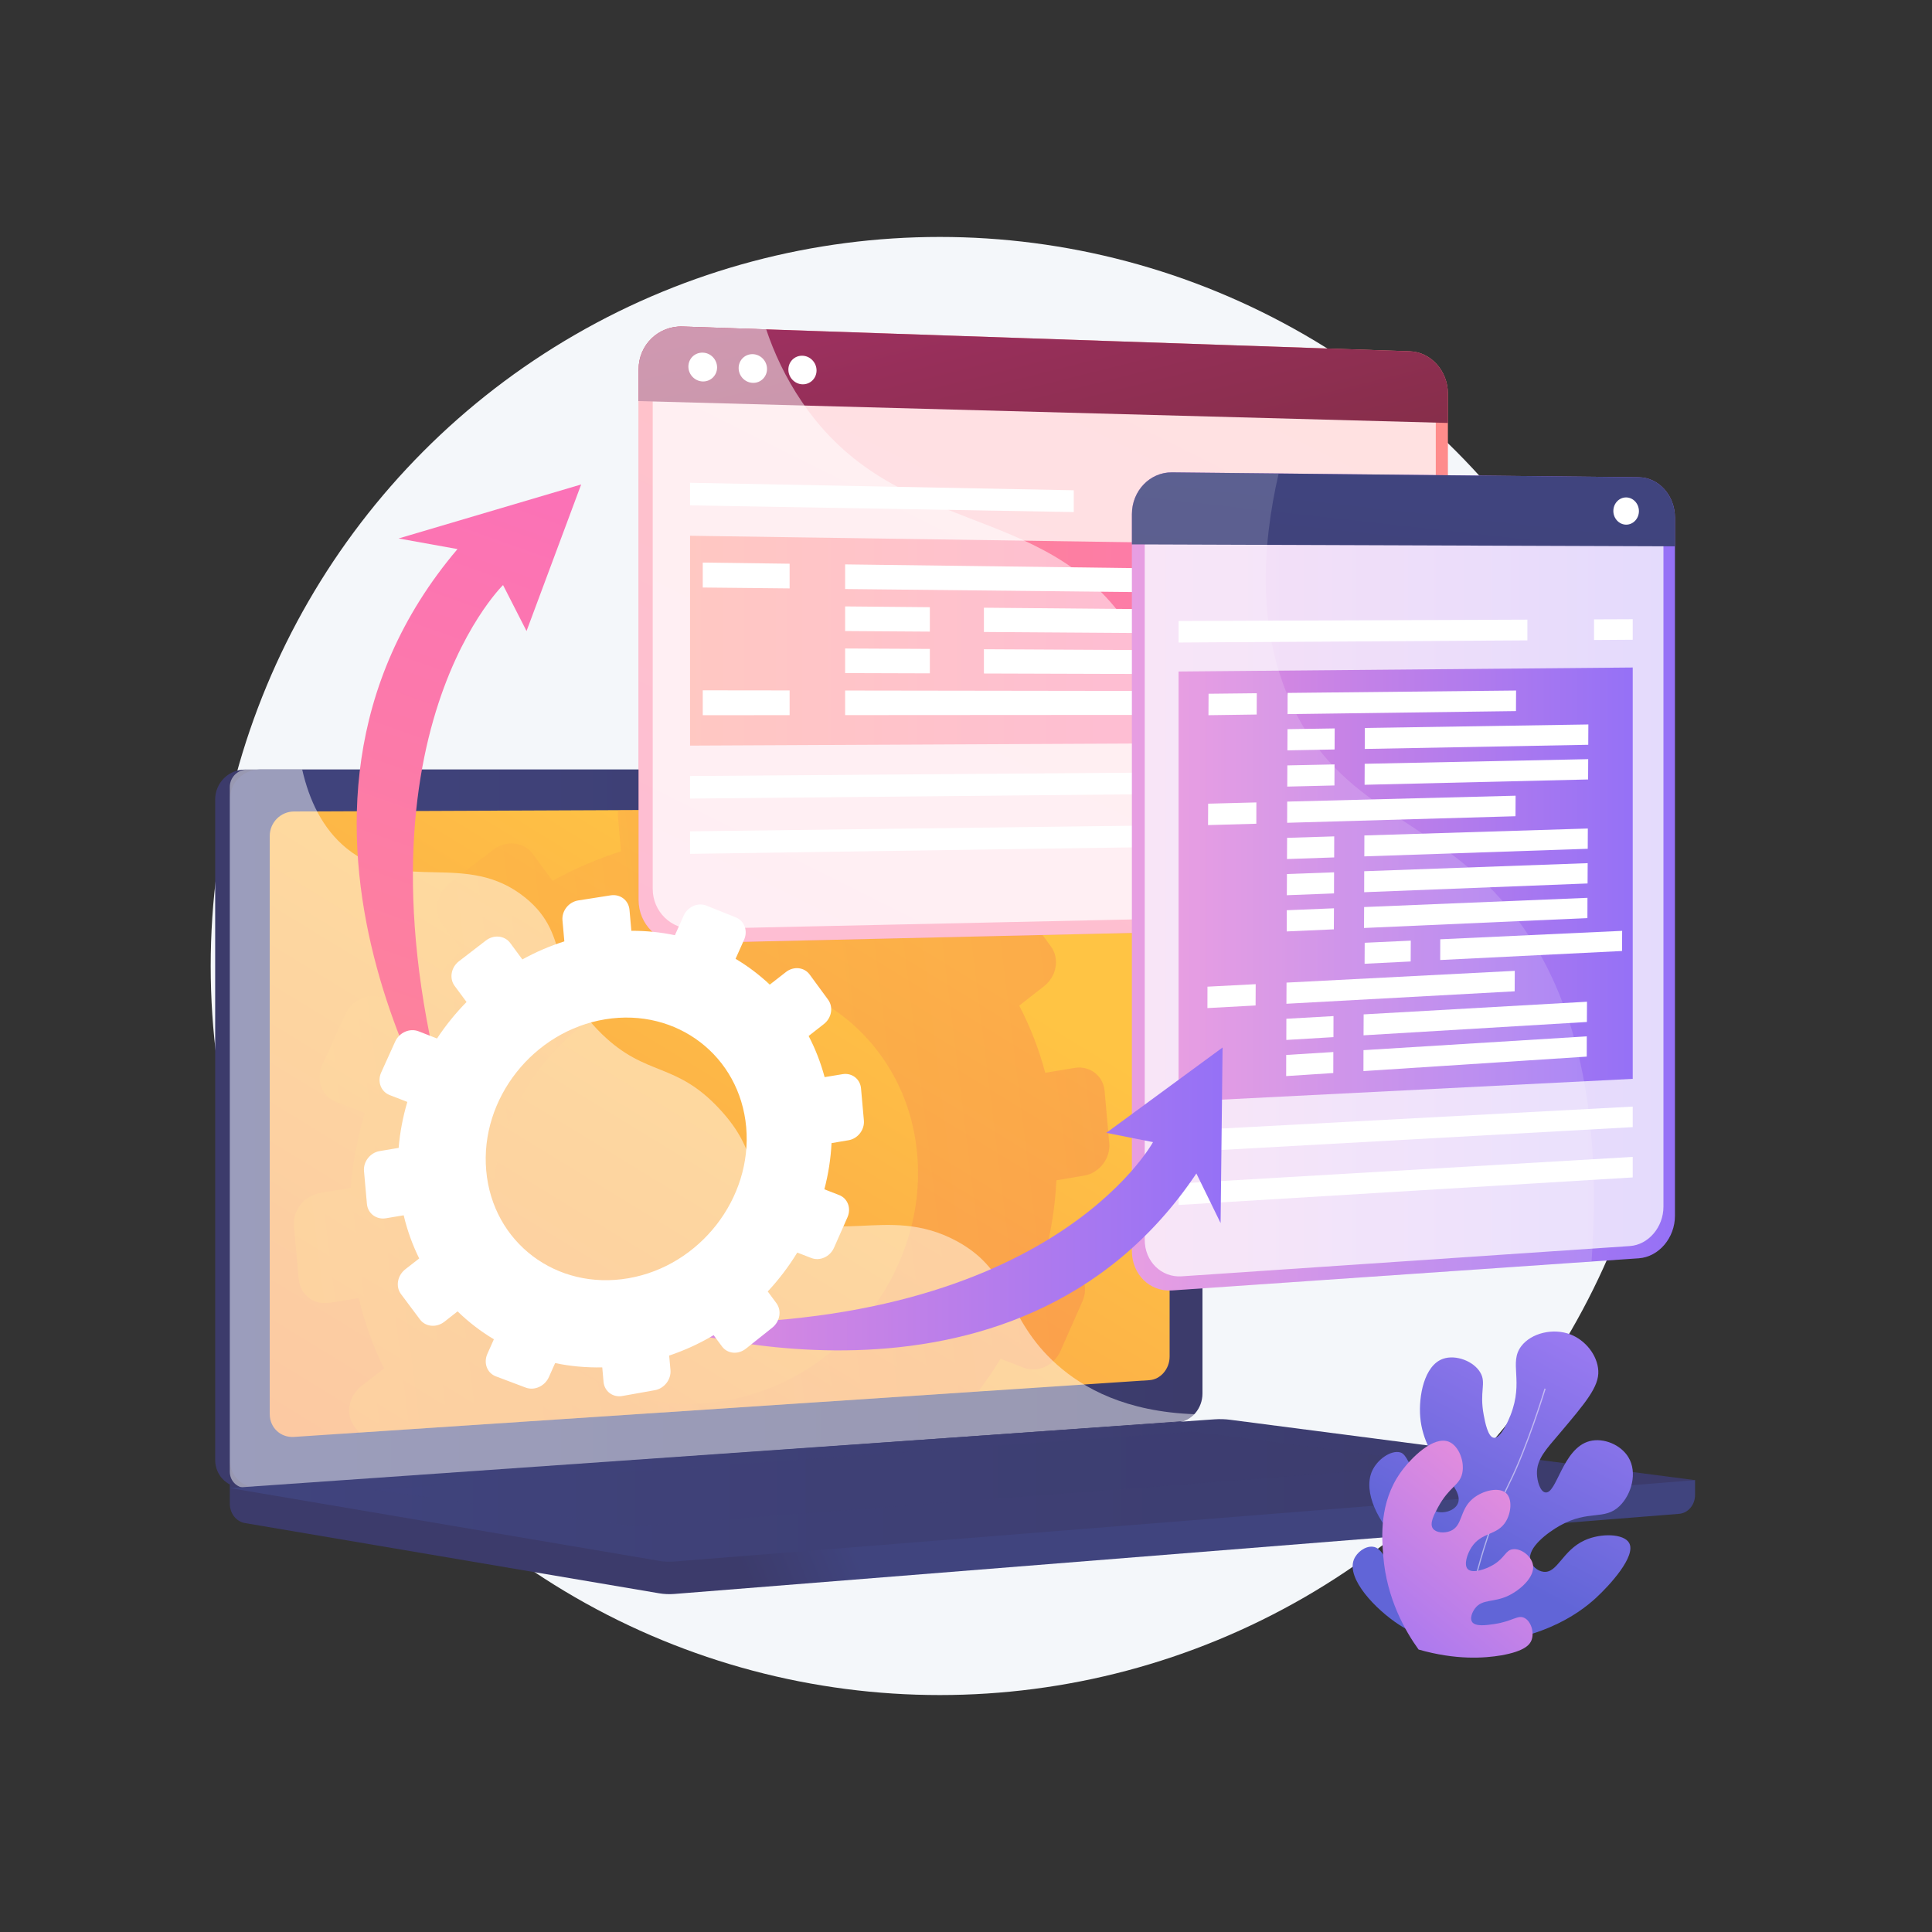 <?xml version="1.0" encoding="utf-8"?>
<!-- Generator: Adobe Illustrator 24.2.3, SVG Export Plug-In . SVG Version: 6.00 Build 0)  -->
<svg version="1.1" xmlns="http://www.w3.org/2000/svg" xmlns:xlink="http://www.w3.org/1999/xlink" x="0px" y="0px"
	 viewBox="0 0 3710 3710" style="enable-background:new 0 0 3710 3710;" xml:space="preserve">
<rect x="0" y="0" width="3710" height="3710" fill="#333333" stroke="none"/>
<style type="text/css">
	.st0{fill:#F4F7FA;}
	.st1{fill:url(#SVGID_1_);}
	.st2{fill:url(#SVGID_2_);}
	.st3{fill:url(#SVGID_3_);}
	.st4{fill:url(#SVGID_4_);}
	.st5{opacity:0.3;}
	.st6{fill:url(#SVGID_5_);}
	.st7{fill:#FFFFFF;}
	.st8{opacity:0.48;fill:#FFFFFF;}
	.st9{fill:url(#SVGID_6_);}
	.st10{opacity:0.3;fill:url(#SVGID_7_);}
	.st11{fill:url(#SVGID_8_);}
	.st12{opacity:0.74;fill:#FFFFFF;}
	.st13{fill:url(#SVGID_9_);}
	.st14{fill:url(#SVGID_10_);}
	.st15{opacity:0.5;}
	.st16{fill:url(#SVGID_11_);}
	.st17{fill:url(#SVGID_12_);}
	.st18{fill:url(#SVGID_13_);}
	.st19{opacity:0.15;}
	.st20{fill:url(#SVGID_14_);}
	.st21{fill:url(#SVGID_15_);}
	.st22{fill:url(#SVGID_16_);}
	.st23{fill:url(#SVGID_17_);}
</style>
<g id="Background">
</g>
<g id="Illustration">
	<g id="Cross-platform_software">
		<circle class="st0" cx="1804.6" cy="1855" r="1400"/>
		<g>
			<linearGradient id="SVGID_1_" gradientUnits="userSpaceOnUse" x1="1630.176" y1="2949.097" x2="1432.619" y2="3032.071">
				<stop  offset="0" style="stop-color:#40447E"/>
				<stop  offset="0.996" style="stop-color:#3C3B6B"/>
			</linearGradient>
			<path class="st1" d="M3255.1,2842.2l-2813.8-23.2v68.5c0,18.6,12.3,34.4,28.9,37.2l795.6,134.9c9.4,1.6,19,2,28.5,1.3
				l1930.1-153.9c17.2-1.4,30.6-17.2,30.6-36.3V2842.2z"/>
			<g>
				<linearGradient id="SVGID_2_" gradientUnits="userSpaceOnUse" x1="1309.867" y1="2121.115" x2="1108.049" y2="2205.878">
					<stop  offset="0" style="stop-color:#40447E"/>
					<stop  offset="0.996" style="stop-color:#3C3B6B"/>
				</linearGradient>
				<path class="st2" d="M2234,2731.1L470.4,2856.5c-31.6,2.2-57.2-21.6-57.2-53.2V1535.1c0-31.7,25.7-57.3,57.2-57.3H2234
					c26,0,47,23.2,47,51.8V2676C2281,2704.6,2260,2729.3,2234,2731.1z"/>
				<linearGradient id="SVGID_3_" gradientUnits="userSpaceOnUse" x1="441.308" y1="2167.237" x2="2309.112" y2="2167.237">
					<stop  offset="0" style="stop-color:#40447E"/>
					<stop  offset="0.996" style="stop-color:#3C3B6B"/>
				</linearGradient>
				<path class="st3" d="M2262.1,2731.1L498.5,2856.5c-31.6,2.2-57.2-21.6-57.2-53.2V1535.1c0-31.7,25.7-57.3,57.2-57.3h1763.6
					c26,0,47,23.2,47,51.8V2676C2309.1,2704.6,2288.1,2729.3,2262.1,2731.1z"/>
				<linearGradient id="SVGID_4_" gradientUnits="userSpaceOnUse" x1="1621.936" y1="1713.034" x2="185.959" y2="4060.545">
					<stop  offset="0" style="stop-color:#FFC444"/>
					<stop  offset="0.996" style="stop-color:#F36F56"/>
				</linearGradient>
				<path class="st4" d="M2246,1593.9v1011.2c0,23.5-17.3,43.8-38.8,45.2l-328.6,21.8L689.3,2751l-124.8,8.3
					c-25.7,1.7-46.5-17.9-46.5-43.7V1605.3c0-25.8,20.9-46.9,46.5-47l622.5-2.6l211-0.9l168.1-0.7l147.8-0.6l493.2-2.1
					C2228.6,1551.4,2246,1570.4,2246,1593.9z"/>
				<g class="st5">
					
						<linearGradient id="SVGID_5_" gradientUnits="userSpaceOnUse" x1="620.807" y1="2214.737" x2="2200.909" y2="2214.737" gradientTransform="matrix(0.993 -0.122 0.122 0.993 -340.301 113.076)">
						<stop  offset="0" style="stop-color:#FFC444"/>
						<stop  offset="0.996" style="stop-color:#F36F56"/>
					</linearGradient>
					<path class="st6" d="M2081.9,2257.5c29.2-4.9,50.8-32.8,48.2-62.2l-8.9-100.2c-2.6-29.4-28.4-49.3-57.6-44.4l-56.4,9.3
						c-12.2-45.6-29-88.6-50-128.9l48-37.6c24-18.9,29.8-52.9,12.9-76l-57.6-78.8c-16.9-23.1-50.2-26.7-74.3-7.8l-50.6,39.5
						c-32.6-30.8-68.5-57.9-107.2-80.9l26.8-59.9c12.5-27.9,0.8-59.2-26-70l-15.2-6.1l-147.8,0.6l0,0l-27.5,61.4
						c-43.9-9.2-89.5-14-136.4-13.9l-4.2-46.8l-211,0.9c-0.7,4.3-0.9,8.8-0.4,13.2l5.8,65.9c-45.9,14.6-89.8,33.6-131.4,56.5
						l-38-51.4c-17.3-23.5-51.4-27.1-76.2-8l-84.5,65c-24.8,19.1-30.9,53.6-13.5,77.1l37.3,50.3c-34.4,35.1-65.4,73.4-92.5,114.3
						l-57.7-22.5c-27.6-10.8-60.4,3.5-73.3,31.9l-43.9,96.9c-12.9,28.5-1,60.2,26.7,70.9l55.1,21.3c-13.9,46.7-23.1,94.9-27.2,144
						l-58.5,9.7c-30.4,5-53,33.5-50.3,63.5l9.1,102.4c2.7,30,29.5,50.2,59.9,45.1l55.3-9.3c11.3,47.8,27.6,93,48.5,135.1l-43.5,34
						c-25,19.5-31,54.2-13.5,77.6l8.9,11.8l1189.2-78.9c15.4-20.2,29.7-41.2,42.9-62.8l44.2,17.1c26.7,10.3,58.4-4.1,70.8-32.1
						l42.2-95.5c12.4-28,0.8-59.1-25.9-69.5l-46.5-18.1c12.4-47,20-95.5,22.4-144.7L2081.9,2257.5z M1392.5,2689.7
						c-225.3,39-425.1-111.8-445.1-337c-20-225.2,147.7-437.4,373.2-473.9c224.2-36.3,420.9,115.1,440.7,337.8
						C1781,2439.2,1616.5,2650.9,1392.5,2689.7z"/>
				</g>
				<path class="st7" d="M1442.6,1512.5c0,11.8-9.1,21.4-20.3,21.4c-11.2,0-20.3-9.5-20.3-21.3c0-11.8,9.1-21.4,20.3-21.4
					C1433.5,1491.2,1442.6,1500.7,1442.6,1512.5z"/>
				<path class="st8" d="M1837.2,2383.3c-136-73.6-242.9,19.7-346-72.3c-62.5-55.8-31.8-97.4-108.8-180.7
					c-85.2-92.3-140.7-61.3-226.4-144.4c-108.3-105-54.1-186.8-147.4-262.2c-113.2-91.5-235.3-6.8-343-94.6
					c-46.5-37.8-72-92.9-85.3-151.4H474.8c-18.5,0-33.5,15.1-33.5,33.6V2826c0,18.6,15,32.6,33.5,31.3l1797.4-128.3
					c8.8-0.6,16.6-5.8,21.7-13.3c-131.6-4.8-212.4-49.2-264.1-95.1C1928.7,2530.8,1946.2,2442.3,1837.2,2383.3z"/>
			</g>
			<linearGradient id="SVGID_6_" gradientUnits="userSpaceOnUse" x1="441.308" y1="2861.992" x2="3255.078" y2="2861.992">
				<stop  offset="0" style="stop-color:#40447E"/>
				<stop  offset="0.996" style="stop-color:#3C3B6B"/>
			</linearGradient>
			<path class="st9" d="M2332.4,2725.5l-1891.1,132l824.5,139.8c9.4,1.6,19,2,28.5,1.3l1960.7-156.3l-892.6-115.9
				C2352.5,2725.1,2342.4,2724.8,2332.4,2725.5z"/>
			<linearGradient id="SVGID_7_" gradientUnits="userSpaceOnUse" x1="717.246" y1="2840.204" x2="2778.877" y2="2840.204">
				<stop  offset="0" style="stop-color:#40447E"/>
				<stop  offset="0.996" style="stop-color:#3C3B6B"/>
			</linearGradient>
			<polygon class="st10" points="717.2,2860.7 2291.6,2749.2 2778.9,2812 1218.1,2931.2 			"/>
		</g>
		<g>
			<g>
				<linearGradient id="SVGID_8_" gradientUnits="userSpaceOnUse" x1="2445.282" y1="320.298" x2="1168.54" y2="2873.777">
					<stop  offset="0" style="stop-color:#FF9085"/>
					<stop  offset="1" style="stop-color:#FB6FBB"/>
				</linearGradient>
				<path class="st11" d="M2707.3,674.6L1311,627c-46.7-1.6-84.7,35.2-84.7,82.2v1019c0,47,38,84.2,84.7,83.1l1396.2-32.1
					c40.5-0.9,73.2-36.9,73.2-80.4v-943C2780.4,712.3,2747.7,675.9,2707.3,674.6z"/>
				<path class="st12" d="M1253.4,1706.8V731c0-43.5,35.2-77.6,78.4-76.2l1357.4,44.4c37.6,1.2,67.9,34.9,67.9,75.3v905.4
					c0,40.4-30.4,73.7-67.9,74.5l-1357.4,29.4C1288.6,1784.8,1253.4,1750.3,1253.4,1706.8z"/>
				<linearGradient id="SVGID_9_" gradientUnits="userSpaceOnUse" x1="1869.606" y1="222.773" x2="2133.374" y2="1277.847">
					<stop  offset="0" style="stop-color:#AB316D"/>
					<stop  offset="1" style="stop-color:#792D3D"/>
				</linearGradient>
				<path class="st13" d="M2707.3,674.6L1311,627c-46.7-1.6-84.7,35.2-84.7,82.2v61l1554.1,42v-56.5
					C2780.4,712.3,2747.7,675.9,2707.3,674.6z"/>
				<path class="st7" d="M1377,705.6c0,15.3-12.3,27.3-27.5,26.9c-15.2-0.4-27.6-13.2-27.6-28.5c0-15.3,12.3-27.3,27.6-26.8
					C1364.7,677.5,1377,690.3,1377,705.6z"/>
				<path class="st7" d="M1472.9,708.5c0,15.2-12.2,27.2-27.2,26.7c-15.1-0.4-27.3-13.1-27.3-28.4s12.2-27.2,27.3-26.7
					C1460.8,680.6,1472.9,693.3,1472.9,708.5z"/>
				<path class="st7" d="M1568,711.4c0,15.1-12.1,27-27,26.6c-14.9-0.4-27.1-13.1-27.1-28.3s12.1-27.1,27.1-26.6
					C1555.9,683.6,1568,696.2,1568,711.4z"/>
				<linearGradient id="SVGID_10_" gradientUnits="userSpaceOnUse" x1="1325.076" y1="1230.299" x2="2695.023" y2="1230.299">
					<stop  offset="0" style="stop-color:#FF9085"/>
					<stop  offset="1" style="stop-color:#FB6FBB"/>
				</linearGradient>
				<polygon class="st14" points="2695,1425.3 1325.1,1431.8 1325.1,1028.8 2695,1049 				"/>
				<polygon class="st7" points="2695,1520.3 1325.1,1533.5 1325.1,1490.2 2695,1479.9 				"/>
				<polygon class="st7" points="2695,1619.5 1325.1,1639.6 1325.1,1596.4 2695,1579 				"/>
				<g>
					<polygon class="st7" points="2061.9,941.5 1325.1,927.1 1325.1,970.4 2061.9,983.3 					"/>
					<polygon class="st7" points="2616.8,952.4 2616.8,993 2695,994.4 2695,953.9 					"/>
				</g>
				<g class="st15">
					<path class="st7" d="M2163.8,1196.5c-163.1-237.3-445.3-162.4-623.6-424.5c-32.2-47.2-54-95.3-68.9-139.6L1311,627
						c-46.7-1.6-84.7,35.2-84.7,82.2v1019c0,47,38,84.2,84.7,83.1l1061.9-24.4c-31.8-45.7-61.1-96.7-85.9-153.8
						C2191.8,1414.5,2262.3,1339.8,2163.8,1196.5z"/>
				</g>
				<g>
					<polygon class="st7" points="1516.3,1129.9 1349.5,1128.2 1349.5,1080.3 1516.3,1082.5 					"/>
					<polygon class="st7" points="2407.8,1139.4 1622.9,1131.1 1622.9,1083.8 2407.8,1093.9 					"/>
					<polygon class="st7" points="1785.6,1212.9 1622.9,1211.8 1622.9,1164.5 1785.6,1166 					"/>
					<polygon class="st7" points="2655.2,1218.9 1889.4,1213.6 1889.4,1167 2655.2,1173.9 					"/>
					<polygon class="st7" points="1785.6,1293 1622.9,1292.5 1622.9,1245.3 1785.6,1246.1 					"/>
					<polygon class="st7" points="2655.2,1295.7 1889.4,1293.3 1889.4,1246.7 2655.2,1250.7 					"/>
					<polygon class="st7" points="1516.3,1373.3 1349.5,1373.4 1349.5,1325.6 1516.3,1325.8 					"/>
					<polygon class="st7" points="2407.8,1372.7 1622.9,1373.2 1622.9,1326 2407.8,1327.1 					"/>
				</g>
			</g>
			<g>
				<linearGradient id="SVGID_11_" gradientUnits="userSpaceOnUse" x1="2173.612" y1="1692.616" x2="3216.434" y2="1692.616">
					<stop  offset="3.597120e-03" style="stop-color:#E38DDD"/>
					<stop  offset="1" style="stop-color:#9571F6"/>
				</linearGradient>
				<path class="st16" d="M3146.9,916.5l-896.4-9.5c-42.4-0.4-76.9,35.5-76.9,80.2v1415.1c0,44.8,34.5,78.7,76.9,75.7l896.4-61.7
					c38.5-2.7,69.5-39.2,69.5-81.6V994C3216.4,951.6,3185.4,916.9,3146.9,916.5z"/>
				<path class="st12" d="M2198.2,2380.8V1007.3c0-41.4,31.9-74.7,71.1-74.3l860.4,7.9c35.7,0.3,64.6,32.5,64.6,71.8v1304.5
					c0,39.3-28.9,73.2-64.6,75.6l-860.4,58.1C2230.1,2453.6,2198.2,2422.2,2198.2,2380.8z"/>
				<linearGradient id="SVGID_12_" gradientUnits="userSpaceOnUse" x1="2701.418" y1="957.977" x2="2597.798" y2="1894.543">
					<stop  offset="0" style="stop-color:#40447E"/>
					<stop  offset="0.996" style="stop-color:#3C3B6B"/>
				</linearGradient>
				<path class="st17" d="M3146.9,916.5l-896.4-9.4c-42.4-0.4-76.9,35.5-76.9,80.2v58.1l1042.8,3.7V994
					C3216.4,951.6,3185.4,916.9,3146.9,916.5z"/>
				<path class="st7" d="M3147.2,981.5c0,14.4-11,26-24.5,26c-13.6-0.1-24.6-11.9-24.6-26.3s11-26.1,24.6-26
					C3136.2,955.3,3147.2,967.1,3147.2,981.5z"/>
				<linearGradient id="SVGID_13_" gradientUnits="userSpaceOnUse" x1="2263.239" y1="1698.813" x2="3135.26" y2="1698.813">
					<stop  offset="3.597120e-03" style="stop-color:#E38DDD"/>
					<stop  offset="1" style="stop-color:#9571F6"/>
				</linearGradient>
				<polygon class="st18" points="3135.3,2071.7 2263.2,2115.8 2263.2,1289.5 3135.3,1281.8 				"/>
				<polygon class="st7" points="3135.3,2164.4 2263.2,2212.8 2263.2,2171.5 3135.3,2125 				"/>
				<polygon class="st7" points="3135.3,2261 2263.2,2313.9 2263.2,2272.7 3135.3,2221.6 				"/>
				<g>
					<polygon class="st7" points="2933,1189.9 2263.2,1192.5 2263.2,1233.8 2933,1229.7 					"/>
					<polygon class="st7" points="3061,1189.4 3061,1229 3135.3,1228.5 3135.3,1189.1 					"/>
				</g>
				<g class="st19">
					<path class="st7" d="M2911.3,1762.2c-144.1-189.8-325-195.2-425.7-398.2c-72.9-147-62.6-314.4-30.2-454.8l-205-2.2
						c-42.4-0.4-76.9,35.5-76.9,80.2v1415.1c0,44.8,34.5,78.7,76.9,75.7l805.9-55.5C3081.2,2064.2,2995,1872.4,2911.3,1762.2z"/>
				</g>
				<g>
					<polygon class="st7" points="2413.2,1372.1 2320.6,1373.4 2320.8,1332.2 2413.4,1331.2 					"/>
					<polygon class="st7" points="2911.1,1365.5 2472.5,1371.3 2472.6,1330.6 2911.3,1326 					"/>
					<polygon class="st7" points="2562.8,1439.2 2472.2,1440.9 2472.4,1400.2 2563,1398.8 					"/>
					<polygon class="st7" points="3049.9,1430.2 2620.7,1438.2 2620.9,1397.9 3050.1,1391.2 					"/>
					<polygon class="st7" points="2562.5,1508.3 2471.9,1510.5 2472.1,1469.8 2562.7,1467.9 					"/>
					<polygon class="st7" points="3049.6,1496.8 2620.4,1507 2620.6,1466.7 3049.8,1457.8 					"/>
					<polygon class="st7" points="2412.5,1581.8 2319.8,1584.4 2320,1543.3 2412.6,1540.9 					"/>
					<polygon class="st7" points="2910.2,1567.4 2471.7,1580 2471.8,1539.3 2910.4,1528 					"/>
					<polygon class="st7" points="2562,1646.5 2471.4,1649.6 2471.6,1608.9 2562.1,1606.1 					"/>
					<polygon class="st7" points="3048.9,1629.9 2619.9,1644.5 2620,1604.3 3049.1,1591 					"/>
					<polygon class="st7" points="2561.7,1715.6 2471.1,1719.1 2471.3,1678.4 2561.8,1675.1 					"/>
					<polygon class="st7" points="3048.6,1696.5 2619.6,1713.3 2619.7,1673 3048.8,1657.5 					"/>
					<polygon class="st7" points="2561.4,1784.6 2470.9,1788.6 2471,1747.9 2561.6,1744.2 					"/>
					<polygon class="st7" points="3048.3,1763 2619.3,1782 2619.5,1741.8 3048.4,1724.1 					"/>
					<polygon class="st7" points="2708.9,1846.3 2620.4,1850.7 2620.6,1810.4 2709.1,1806.3 					"/>
					<polygon class="st7" points="3114.8,1826.2 2765.6,1843.5 2765.7,1803.7 3115,1787.5 					"/>
					<polygon class="st7" points="2411.1,1930.8 2318.6,1935.8 2318.7,1894.7 2411.3,1889.9 					"/>
					<polygon class="st7" points="2908.6,1903.6 2470.3,1927.5 2470.5,1886.9 2908.8,1864.3 					"/>
					<polygon class="st7" points="2560.6,1991.6 2470.1,1997 2470.2,1956.3 2560.7,1951.2 					"/>
					<polygon class="st7" points="3047.3,1962.5 2618.4,1988.1 2618.6,1947.9 3047.5,1923.6 					"/>
					<polygon class="st7" points="2560.3,2060.5 2469.8,2066.4 2469.9,2025.8 2560.4,2020.2 					"/>
					<polygon class="st7" points="3047,2029 2618.2,2056.8 2618.3,2016.6 3047.1,1990.1 					"/>
				</g>
			</g>
		</g>
		<g>
			<g>
				<linearGradient id="SVGID_14_" gradientUnits="userSpaceOnUse" x1="3115.796" y1="2459.355" x2="2832.402" y2="3000.117">
					<stop  offset="0" style="stop-color:#AA80F9"/>
					<stop  offset="0.996" style="stop-color:#6165D7"/>
				</linearGradient>
				<path class="st20" d="M2802,3157.9c-33-2.6-75.3-11.8-115.9-38.3c-43.9-28.7-101.1-87.7-86.2-124.9
					c5.6-13.9,21.6-25.8,35.7-24.6c20.8,1.7,23.3,30.6,59.4,62.1c6.7,5.8,41.3,35.9,58.4,25.8c8.5-5,11.1-19,9.7-29.6
					c-4.1-31-42-35.8-78.4-69.4c-36.9-34.1-67.7-93.5-50.1-133.7c10.1-23.1,36.9-41.3,54.5-36.2c7.5,2.2,12.3,8.3,35.1,57.6
					c18.7,40.5,22.9,52.3,35,56.1c12.4,3.9,31.8-1,39.1-13.3c19.1-31.9-63.5-79-71-168.2c-3.4-40,7.5-99.3,43.7-112
					c24.5-8.6,59.4,4.5,72,27c11.4,20.2-2.4,35.5,6.2,81c2.6,13.8,8,42.2,19.5,43.7c13.4,1.7,28.4-34.5,31.9-43.3
					c26.1-66.4-3.8-100.6,20.8-132.8c19.2-25.1,61-35.2,94.1-22.5c29,11.1,52.1,40,53.7,69.9c1.6,30.5-24,60.8-75.3,121.5
					c-24.3,28.8-43.6,48.2-42.5,76.8c0.5,13.9,6.1,33.5,16,35.3c22,4,32.9-84.8,85.1-98.5c26.7-7,59.9,6.8,74.5,30.9
					c17.9,29.5,5.9,71.4-16.6,93.4c-29.3,28.7-59.4,6.9-114.5,37.7c-24.5,13.7-62.9,42.8-57.3,66.8c2.5,10.5,13.4,20.7,25.5,22.1
					c27,3.1,35.9-41.2,79.4-60.7c31.3-14,74.6-12.5,84.8,5.1c14.5,24.9-37,81.5-64.4,106.5C3030.7,3099.4,2952.6,3156.7,2802,3157.9
					z"/>
				<g class="st15">
					<path class="st7" d="M2816.9,3143.7c-4.4-74,44.7-224.9,80.4-296.2c34.9-69.8,68.3-180.1,68.6-181.2l2.2,0.7
						c-0.3,1.1-33.8,111.7-68.8,181.6c-35.6,71.1-84.5,221.3-80.1,295L2816.9,3143.7z"/>
				</g>
			</g>
			<linearGradient id="SVGID_15_" gradientUnits="userSpaceOnUse" x1="2917.745" y1="2866.221" x2="2592.468" y2="3256.162">
				<stop  offset="3.597120e-03" style="stop-color:#E38DDD"/>
				<stop  offset="1" style="stop-color:#9571F6"/>
			</linearGradient>
			<path class="st21" d="M2724.1,3167.6c-24.9-34.5-61.4-96.9-67.9-180.3c-2.7-34.4-8-101.5,33.1-159.4
				c20.5-28.9,63.9-71.5,93.2-59.2c18.9,7.9,30.6,38.1,25.3,61c-5.4,23.1-24.9,25.2-46.2,64.4c-7.9,14.5-16.9,31.5-10,41.2
				c5.8,8,21.6,9.5,33.5,4.7c24.5-10,16.9-40.5,43.4-62.4c18.9-15.6,50.3-22.9,63.9-10.1c11.8,11.1,9.7,37-0.7,54.2
				c-16.7,27.6-46.6,19.5-66.1,49.7c-8.6,13.4-14.8,33.6-7.2,41.6c8.6,9.1,34,1.2,50.3-8.8c21.5-13.3,22.3-27.5,36.4-29.2
				c15.8-2,35.5,13,38.6,29.7c4.3,23.3-24.2,48.4-46.8,59.3c-28.9,14-50.5,5.8-64.6,24.8c-5.2,7-9.9,18.4-5.7,25.4
				c6.1,9.9,28,6.6,42.6,4.5c35.5-5.3,45.2-18.1,57.9-11.9c12.9,6.3,19.5,27.7,13.9,42.7c-3.1,8.3-12.4,21.2-58.4,29.3
				C2850.4,3184.2,2796.3,3188.2,2724.1,3167.6z"/>
		</g>
		<g>
			
				<linearGradient id="SVGID_16_" gradientUnits="userSpaceOnUse" x1="1379.867" y1="836.589" x2="377.996" y2="2840.327" gradientTransform="matrix(0.993 -0.122 0.122 0.993 -340.301 113.076)">
				<stop  offset="0" style="stop-color:#FB6FBB"/>
				<stop  offset="1" style="stop-color:#FF9085"/>
			</linearGradient>
			<path class="st22" d="M888.9,2229.7c0,0-451.9-654.9-10.4-1175.3L765.4,1034L1116,930.3l-104.9,281.5l-45.1-88.3
				C966,1123.5,634.6,1446.1,888.9,2229.7z"/>
			<linearGradient id="SVGID_17_" gradientUnits="userSpaceOnUse" x1="1252.275" y1="2302.327" x2="2347.647" y2="2302.327">
				<stop  offset="3.597120e-03" style="stop-color:#E38DDD"/>
				<stop  offset="1" style="stop-color:#9571F6"/>
			</linearGradient>
			<path class="st23" d="M1252.3,2540c0,0,694.6,236,1045.1-286.6l46.5,95.2l3.8-337.1l-223.3,163.9l89.7,17.8
				C2214,2193.2,2011.3,2568.3,1252.3,2540z"/>
			<g>
				<path class="st7" d="M699,2249l5.6,62.8c1.6,18.4,18.1,30.8,36.7,27.6l33.9-5.7c6.9,29.3,17,57,29.8,82.9l-26.7,20.8
					c-15.3,12-19,33.3-8.3,47.6l36.5,48.8c10.7,14.3,31.8,16.2,47,4.2l25.2-19.8c21,20.5,44.4,38.5,69.7,53.6l-12.5,28
					c-7.8,17.5-0.6,36.8,16.3,43.2l57.3,21.6c16.8,6.3,36.7-2.7,44.5-20.2l12-26.9c29.1,6.1,59.4,8.9,90.5,8.3l2.5,27.8
					c1.6,18.2,17.8,30.4,36.1,27.1l62.3-11.1c18.2-3.2,31.7-20.6,30.1-38.8l-2.5-27.7c30-10.1,58.6-23.3,85.4-39.2l16.1,21.8
					c10.5,14.1,31,16,45.9,4.1l50.6-40.3c14.8-11.8,18.4-32.8,8-46.9l-16.7-22.6c21.4-23,40.4-48,56.7-74.7l27.1,10.5
					c16.4,6.3,35.8-2.5,43.4-19.7l25.9-58.6c7.6-17.2,0.5-36.2-15.9-42.6l-28.5-11.1c7.6-28.8,12.3-58.6,13.8-88.7l32.6-5.5
					c17.9-3,31.1-20.1,29.5-38.1l-5.5-61.5c-1.6-18-17.4-30.2-35.3-27.3l-34.6,5.7c-7.5-27.9-17.8-54.4-30.7-79l29.5-23.1
					c14.7-11.6,18.3-32.4,7.9-46.6l-35.4-48.3c-10.4-14.2-30.8-16.4-45.6-4.8l-31,24.2c-20-18.9-42-35.5-65.7-49.6l16.4-36.7
					c7.6-17.1,0.5-36.3-16-42.9l-56.2-22.5c-16.5-6.6-36.1,2-43.8,19.1l-16.9,37.7c-26.9-5.7-54.9-8.6-83.6-8.5l-3.6-40.3
					c-1.6-18.2-17.7-30.6-36-27.8l-62.4,9.8c-18.3,2.9-31.9,20-30.3,38.2l3.6,40.4c-28.1,8.9-55.1,20.6-80.6,34.7l-23.3-31.5
					c-10.6-14.4-31.5-16.6-46.7-4.9l-51.8,39.9c-15.2,11.7-18.9,32.9-8.3,47.3l22.9,30.9c-21.1,21.5-40.1,45-56.7,70.1l-35.4-13.8
					c-16.9-6.6-37,2.2-44.9,19.6l-26.9,59.4c-7.9,17.5-0.6,36.9,16.4,43.5l33.8,13.1c-8.5,28.6-14.2,58.2-16.7,88.3l-35.9,6
					C711.1,2213.1,697.3,2230.6,699,2249z M933.7,2248c-12.3-138.1,90.6-268.3,228.9-290.7c137.5-22.2,258.1,70.6,270.3,207.1
					c12.1,136.6-88.8,266.5-226.1,290.2C1068.5,2478.6,945.9,2386.1,933.7,2248z"/>
			</g>
		</g>
	</g>
</g>
</svg>
